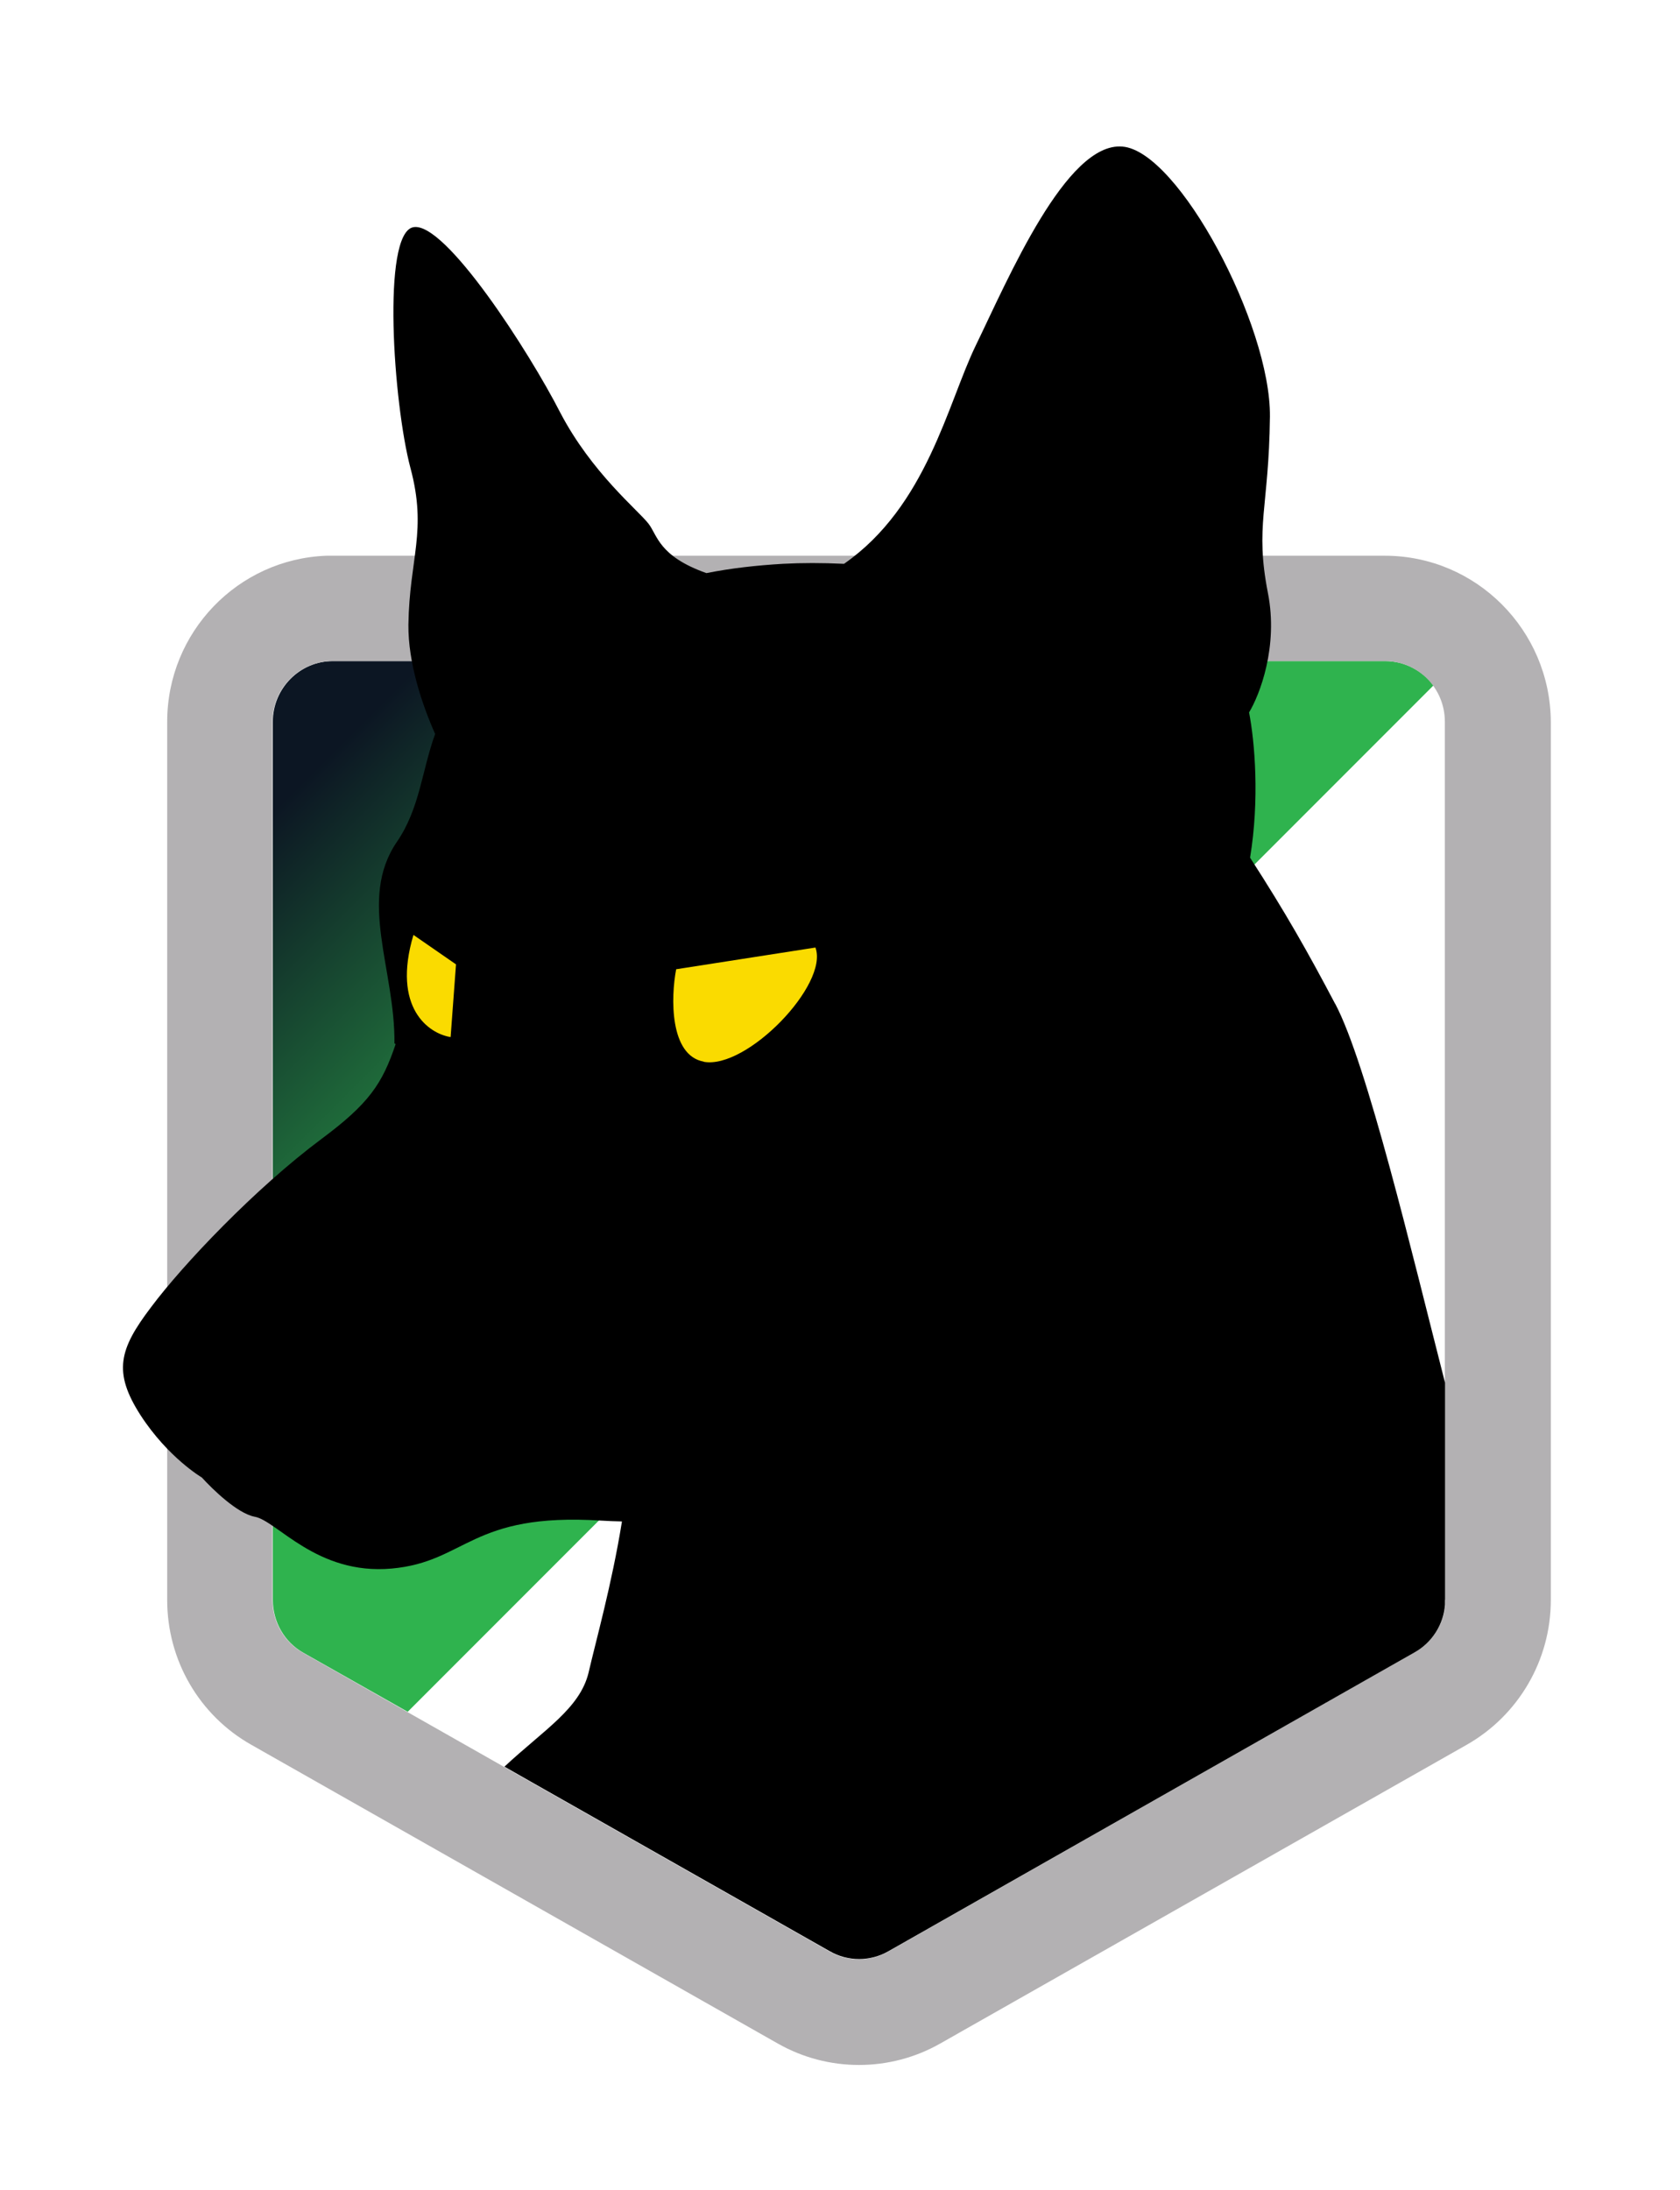 <?xml version="1.0" encoding="UTF-8"?>
<svg xmlns="http://www.w3.org/2000/svg" width="99.88" height="130.12" xmlns:xlink="http://www.w3.org/1999/xlink" viewBox="0 0 99.88 130.12">
  <defs>
    <style>
      .cls-1 {
        filter: url(#outer-glow-7);
      }

      .cls-2 {
        fill: #b3b1b3;
      }

      .cls-3 {
        fill: #fff;
      }

      .cls-4 {
        fill: url(#linear-gradient);
        fill-rule: evenodd;
      }

      .cls-5 {
        fill: #fadb00;
      }
    </style>
    <linearGradient id="linear-gradient" x1="19.85" y1="572.59" x2="54.02" y2="538.42" gradientTransform="translate(0 610.35) scale(1 -1)" gradientUnits="userSpaceOnUse">
      <stop offset=".1" stop-color="#0c1623"/>
      <stop offset=".72" stop-color="#2fb34e"/>
    </linearGradient>
    <filter id="outer-glow-7" x="-.96" y=".26" width="95.28" height="124.56" filterUnits="userSpaceOnUse">
      <feOffset dx="0" dy="0"/>
      <feGaussianBlur result="blur" stdDeviation="2.74"/>
      <feFlood flood-color="#00bd4d" flood-opacity="1"/>
      <feComposite in2="blur" operator="in"/>
      <feComposite in="SourceGraphic"/>
    </filter>
  </defs>
  <g id="Layer_2" data-name="Layer 2">
    <path class="cls-3" d="M82.34,33.02H19.4c-5.26.2-9.46,4.54-9.46,9.87v52.18c0,3.57,1.9,6.85,5,8.6l31.3,17.75c2.99,1.7,6.67,1.7,9.66,0l31.3-17.75c3.08-1.75,5-5.03,5-8.6v-52.18c-.03-5.44-4.43-9.87-9.87-9.87Z"/>
  </g>
  <g id="Layer_1" data-name="Layer 1">
    <path class="cls-4" d="M85.22,40.73l-60.98,60.98-6.21-3.51c-1.12-.63-1.81-1.84-1.81-3.14v-52.18c0-1.98,1.61-3.6,3.57-3.6h62.56c1.18,0,2.21.58,2.88,1.44Z"/>
    <path class="cls-2" d="M82.34,33.02H19.4c-5.26.2-9.46,4.54-9.46,9.87v52.18c0,3.57,1.9,6.85,5,8.6l31.3,17.75c2.99,1.7,6.67,1.7,9.66,0l31.3-17.75c3.08-1.75,5-5.03,5-8.6v-52.18c-.03-5.44-4.43-9.87-9.87-9.87ZM85.93,95.06v.26c-.09,1.18-.78,2.27-1.81,2.85l-6.59,3.74-24.71,14.04c-1.09.63-2.42.63-3.51,0l-17.66-10.01-1.67-.95-11.97-6.79c-1.12-.63-1.81-1.84-1.81-3.14v-52.18c0-1.98,1.61-3.6,3.57-3.6h62.56c1.98,0,3.57,1.61,3.57,3.6v52.18h.03Z"/>
    <g>
      <g class="cls-1">
        <path d="M79.38,59.65c-1.64-3.11-2.96-5.44-5.06-8.69,0,0,0,0,0,0,.57-3.46.28-6.88-.06-8.63.63-1.04,1.75-3.91,1.12-7.1-.78-4,.06-5.03.12-10.47.06-5.44-5.44-15.79-8.77-16.05-3.34-.29-6.79,7.85-8.72,11.82-1.67,3.44-2.91,9.55-7.83,12.97,0,0-.02,0-.03,0-1.27-.06-2.47-.06-3.6,0-1.55.09-3.08.26-4.54.55,0,0-.01,0-.02,0-2.84-1.01-2.9-2.25-3.44-2.94-.63-.81-3.37-3.02-5.24-6.59-1.84-3.6-6.85-11.39-8.74-11.02s-1.18,10.5-.17,14.3c1.01,3.77-.06,5.35-.12,9.32-.02,2.26.81,4.74,1.59,6.49-.79,2.17-.91,4.43-2.28,6.42-2.33,3.42-.09,7.59-.14,11.97.02,0,.05.02.07.04-.79,2.37-1.61,3.55-4.39,5.62-3.94,2.93-8.26,7.48-10.15,10.01-1.9,2.5-2.27,3.85-.63,6.41,1.64,2.53,3.65,3.71,3.65,3.71.63.69,2.1,2.13,3.14,2.33,1.32.23,3.68,3.48,8.14,3.08,4.46-.4,4.69-3.34,12.45-2.85.44.03.85.04,1.24.05,0,.01,0,.03,0,.04-.6,3.71-1.55,7.08-1.98,8.95-.52,2.13-2.65,3.39-5,5.58l1.67.95,17.66,10.01c1.09.63,2.42.63,3.51,0l24.68-14.01,6.59-3.74c1.04-.58,1.73-1.67,1.81-2.85v-13.17c-1.98-7.74-4.63-18.93-6.53-22.52Z"/>
      </g>
      <g>
        <path class="cls-5" d="M41.84,63.08c-2.04-.37-1.96-3.83-1.64-5.49l8.28-1.29c.81,2.19-4.08,7.25-6.64,6.79Z"/>
        <path class="cls-5" d="M27.11,57.3l-2.53-1.75c-1.29,4.34.92,5.87,2.21,6.07l.32-4.31Z"/>
      </g>
    </g>
  </g>
</svg>